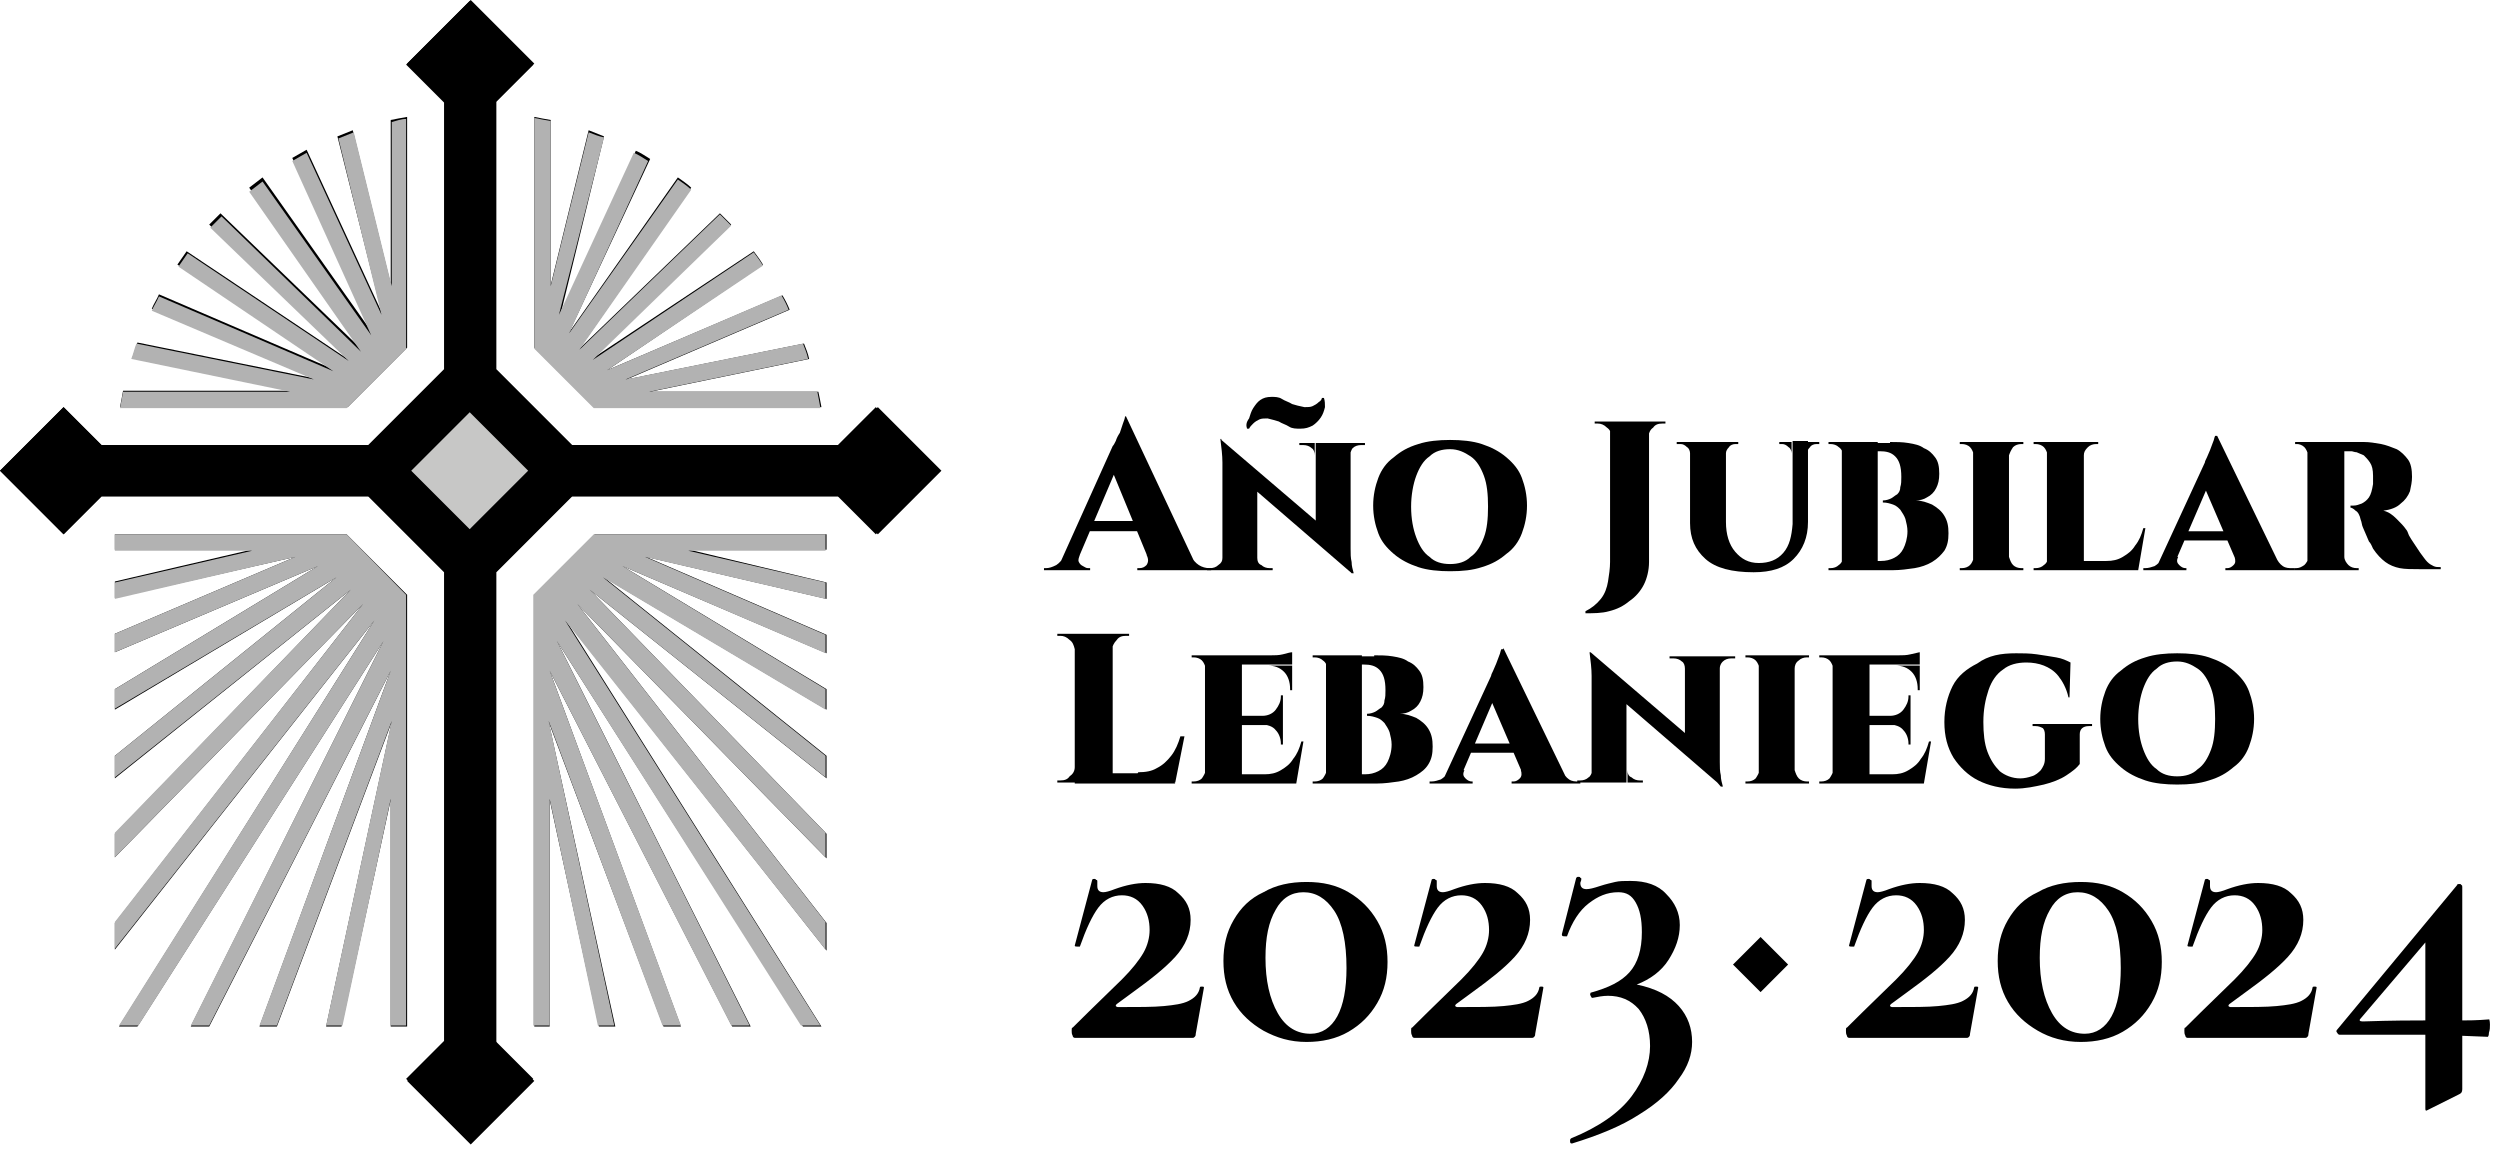 <?xml version="1.0" encoding="UTF-8"?>
<svg xmlns="http://www.w3.org/2000/svg" width="160" height="74" viewBox="0 0 160 74" fill="none">
  <path d="M71.803 62.681C72.459 62.025 72.918 61.434 73.181 60.975C73.444 60.515 73.575 59.99 73.575 59.531C73.575 58.94 73.444 58.415 73.115 57.956C72.787 57.496 72.328 57.299 71.803 57.299C71.212 57.299 70.687 57.562 70.293 58.087C69.899 58.612 69.505 59.465 69.112 60.581C69.112 60.581 69.046 60.581 68.981 60.581C68.849 60.581 68.784 60.581 68.784 60.515L69.899 56.315C69.899 56.315 69.899 56.249 70.031 56.249C70.096 56.249 70.096 56.249 70.162 56.315C70.228 56.315 70.228 56.38 70.228 56.38C70.228 56.446 70.228 56.577 70.228 56.709C70.228 56.971 70.359 57.102 70.621 57.102C70.753 57.102 71.015 57.037 71.343 56.905C72.065 56.643 72.722 56.512 73.312 56.512C74.231 56.512 74.953 56.709 75.412 57.168C75.938 57.627 76.2 58.152 76.2 58.874C76.2 59.728 75.872 60.515 75.216 61.237C74.559 61.959 73.64 62.681 72.459 63.535L71.475 64.257C71.409 64.322 71.409 64.322 71.409 64.388C71.409 64.388 71.475 64.453 71.54 64.453C72.853 64.453 73.837 64.453 74.494 64.388C75.15 64.322 75.675 64.257 76.069 64.06C76.463 63.863 76.725 63.6 76.791 63.206C76.791 63.141 76.856 63.141 76.922 63.141C76.988 63.141 77.053 63.141 77.053 63.206L76.528 66.16C76.528 66.225 76.528 66.291 76.463 66.357C76.397 66.422 76.397 66.422 76.331 66.422H68.784C68.718 66.422 68.652 66.357 68.652 66.291C68.587 66.16 68.587 66.094 68.587 65.963C68.587 65.832 68.587 65.766 68.652 65.766C70.096 64.322 71.146 63.338 71.803 62.681Z" fill="black"></path>
  <path d="M85.586 65.044C85.98 64.323 86.176 63.272 86.176 61.96C86.176 60.319 85.914 59.072 85.389 58.284C84.864 57.496 84.207 57.103 83.42 57.103C82.632 57.103 82.041 57.496 81.648 58.218C81.188 59.006 80.991 59.991 80.991 61.303C80.991 62.747 81.254 63.929 81.779 64.847C82.304 65.766 83.026 66.16 83.879 66.16C84.601 66.16 85.192 65.766 85.586 65.044ZM80.86 65.963C80.073 65.504 79.416 64.913 78.957 64.126C78.497 63.338 78.3 62.485 78.3 61.5C78.3 60.516 78.497 59.662 78.957 58.875C79.416 58.087 80.007 57.496 80.86 57.103C81.648 56.643 82.567 56.446 83.617 56.446C84.667 56.446 85.52 56.643 86.308 57.103C87.095 57.562 87.686 58.153 88.145 58.94C88.605 59.728 88.802 60.581 88.802 61.566C88.802 62.55 88.605 63.404 88.145 64.191C87.686 64.979 87.095 65.57 86.308 66.029C85.52 66.488 84.601 66.685 83.617 66.685C82.567 66.685 81.713 66.423 80.86 65.963Z" fill="black"></path>
  <path d="M93.527 62.681C94.184 62.025 94.643 61.434 94.906 60.975C95.168 60.515 95.299 59.99 95.299 59.531C95.299 58.94 95.168 58.415 94.84 57.956C94.512 57.496 94.052 57.299 93.527 57.299C92.937 57.299 92.412 57.562 92.018 58.087C91.624 58.612 91.23 59.465 90.836 60.581C90.836 60.581 90.771 60.581 90.705 60.581C90.574 60.581 90.508 60.581 90.508 60.515L91.624 56.315C91.624 56.315 91.624 56.249 91.755 56.249C91.821 56.249 91.821 56.249 91.886 56.315C91.952 56.315 91.952 56.38 91.952 56.38C91.952 56.446 91.952 56.577 91.952 56.709C91.952 56.971 92.083 57.102 92.346 57.102C92.477 57.102 92.74 57.037 93.068 56.905C93.79 56.643 94.446 56.512 95.037 56.512C95.956 56.512 96.678 56.709 97.137 57.168C97.662 57.627 97.925 58.152 97.925 58.874C97.925 59.728 97.597 60.515 96.94 61.237C96.284 61.959 95.365 62.681 94.184 63.535L93.199 64.257C93.133 64.322 93.133 64.322 93.133 64.388C93.133 64.388 93.199 64.453 93.265 64.453C94.577 64.453 95.562 64.453 96.218 64.388C96.875 64.322 97.4 64.257 97.793 64.06C98.187 63.863 98.45 63.6 98.515 63.206C98.515 63.141 98.581 63.141 98.647 63.141C98.712 63.141 98.778 63.141 98.778 63.206L98.253 66.16C98.253 66.225 98.253 66.291 98.187 66.357C98.122 66.422 98.122 66.422 98.056 66.422H90.508C90.442 66.422 90.377 66.357 90.377 66.291C90.311 66.16 90.311 66.094 90.311 65.963C90.311 65.832 90.311 65.766 90.377 65.766C91.821 64.322 92.871 63.338 93.527 62.681Z" fill="black"></path>
  <path d="M107.442 64.387C108.032 65.043 108.295 65.831 108.295 66.684C108.295 67.472 108.032 68.26 107.442 69.047C106.916 69.835 106.063 70.623 104.882 71.344C103.766 72.066 102.322 72.657 100.616 73.182C100.55 73.182 100.484 73.182 100.484 73.051C100.484 72.92 100.484 72.92 100.55 72.854C102.322 72.132 103.635 71.213 104.422 70.163C105.21 69.113 105.604 67.997 105.604 66.947C105.604 65.962 105.341 65.175 104.882 64.584C104.357 63.993 103.7 63.731 102.913 63.731C102.585 63.731 102.256 63.796 101.928 63.862C101.863 63.862 101.863 63.862 101.797 63.731C101.731 63.599 101.797 63.599 101.797 63.534C102.978 63.206 103.766 62.812 104.291 62.221C104.816 61.63 105.079 60.777 105.079 59.661C105.079 58.808 104.947 58.218 104.685 57.758C104.422 57.299 104.094 57.102 103.569 57.102C102.847 57.102 102.257 57.364 101.666 57.824C101.075 58.283 100.616 59.005 100.287 59.924C100.287 59.924 100.222 59.924 100.156 59.924C100.025 59.924 99.959 59.924 99.959 59.793L100.878 56.183C100.944 56.117 100.944 56.117 101.009 56.117C101.075 56.117 101.141 56.117 101.141 56.183C101.206 56.183 101.206 56.248 101.206 56.248C101.206 56.38 101.141 56.445 101.141 56.511C101.141 56.773 101.272 56.905 101.535 56.905C101.731 56.905 101.994 56.839 102.388 56.708C102.782 56.577 103.11 56.511 103.372 56.445C103.635 56.38 103.963 56.38 104.357 56.38C105.341 56.38 106.129 56.642 106.654 57.233C107.179 57.758 107.507 58.414 107.507 59.202C107.507 59.99 107.245 60.712 106.785 61.434C106.326 62.156 105.604 62.681 104.751 63.009C105.998 63.271 106.851 63.731 107.442 64.387Z" fill="black"></path>
  <path d="M121.356 62.681C122.012 62.025 122.472 61.434 122.734 60.975C122.997 60.515 123.128 59.99 123.128 59.531C123.128 58.94 122.997 58.415 122.668 57.956C122.34 57.496 121.881 57.299 121.356 57.299C120.765 57.299 120.24 57.562 119.846 58.087C119.452 58.612 119.059 59.465 118.665 60.581C118.665 60.581 118.599 60.581 118.534 60.581C118.402 60.581 118.337 60.581 118.337 60.515L119.452 56.315C119.452 56.315 119.452 56.249 119.584 56.249C119.649 56.249 119.649 56.249 119.715 56.315C119.781 56.315 119.781 56.38 119.781 56.38C119.781 56.446 119.781 56.577 119.781 56.709C119.781 56.971 119.912 57.102 120.174 57.102C120.306 57.102 120.568 57.037 120.896 56.905C121.618 56.643 122.275 56.512 122.865 56.512C123.784 56.512 124.506 56.709 124.966 57.168C125.491 57.627 125.753 58.152 125.753 58.874C125.753 59.728 125.425 60.515 124.769 61.237C124.112 61.959 123.193 62.681 122.012 63.535L121.028 64.257C120.962 64.322 120.962 64.322 120.962 64.388C120.962 64.388 121.028 64.453 121.093 64.453C122.406 64.453 123.39 64.453 124.047 64.388C124.703 64.322 125.228 64.257 125.622 64.06C126.016 63.863 126.278 63.6 126.344 63.206C126.344 63.141 126.41 63.141 126.475 63.141C126.541 63.141 126.606 63.141 126.606 63.206L126.081 66.16C126.081 66.225 126.081 66.291 126.016 66.357C125.95 66.422 125.95 66.422 125.884 66.422H118.337C118.271 66.422 118.205 66.357 118.205 66.291C118.14 66.16 118.14 66.094 118.14 65.963C118.14 65.832 118.14 65.766 118.205 65.766C119.649 64.322 120.699 63.338 121.356 62.681Z" fill="black"></path>
  <path d="M135.139 65.044C135.533 64.323 135.729 63.272 135.729 61.96C135.729 60.319 135.467 59.072 134.942 58.284C134.417 57.496 133.76 57.103 132.973 57.103C132.185 57.103 131.595 57.496 131.201 58.218C130.741 59.006 130.544 59.991 130.544 61.303C130.544 62.747 130.807 63.929 131.332 64.847C131.857 65.766 132.579 66.16 133.432 66.16C134.154 66.16 134.745 65.766 135.139 65.044ZM130.413 65.963C129.626 65.504 128.969 64.913 128.51 64.126C128.05 63.338 127.853 62.485 127.853 61.5C127.853 60.516 128.05 59.662 128.51 58.875C128.969 58.087 129.56 57.496 130.413 57.103C131.201 56.643 132.12 56.446 133.17 56.446C134.22 56.446 135.073 56.643 135.861 57.103C136.648 57.562 137.239 58.153 137.698 58.94C138.158 59.728 138.355 60.581 138.355 61.566C138.355 62.55 138.158 63.404 137.698 64.191C137.239 64.979 136.648 65.57 135.861 66.029C135.073 66.488 134.154 66.685 133.17 66.685C132.12 66.685 131.201 66.423 130.413 65.963Z" fill="black"></path>
  <path d="M143.015 62.681C143.671 62.025 144.13 61.434 144.393 60.975C144.656 60.515 144.787 59.99 144.787 59.531C144.787 58.94 144.656 58.415 144.327 57.956C143.999 57.496 143.54 57.299 143.015 57.299C142.424 57.299 141.899 57.562 141.505 58.087C141.111 58.612 140.718 59.465 140.324 60.581C140.324 60.581 140.258 60.581 140.192 60.581C140.061 60.581 139.996 60.581 139.996 60.515L141.111 56.315C141.111 56.315 141.111 56.249 141.243 56.249C141.308 56.249 141.308 56.249 141.374 56.315C141.44 56.315 141.44 56.38 141.44 56.38C141.44 56.446 141.44 56.577 141.44 56.709C141.44 56.971 141.571 57.102 141.833 57.102C141.965 57.102 142.227 57.037 142.555 56.905C143.277 56.643 143.934 56.512 144.524 56.512C145.443 56.512 146.165 56.709 146.625 57.168C147.15 57.627 147.412 58.152 147.412 58.874C147.412 59.728 147.084 60.515 146.428 61.237C145.771 61.959 144.852 62.681 143.671 63.535L142.687 64.257C142.621 64.322 142.621 64.322 142.621 64.388C142.621 64.388 142.687 64.453 142.752 64.453C144.065 64.453 145.049 64.453 145.706 64.388C146.362 64.322 146.887 64.257 147.281 64.06C147.675 63.863 147.937 63.6 148.003 63.206C148.003 63.141 148.068 63.141 148.134 63.141C148.2 63.141 148.265 63.141 148.265 63.206L147.74 66.16C147.74 66.225 147.74 66.291 147.675 66.357C147.609 66.422 147.609 66.422 147.543 66.422H139.996C139.93 66.422 139.864 66.357 139.864 66.291C139.799 66.16 139.799 66.094 139.799 65.963C139.799 65.832 139.799 65.766 139.864 65.766C141.308 64.322 142.358 63.338 143.015 62.681Z" fill="black"></path>
  <path d="M155.222 65.307V60.318L151.088 65.175C150.956 65.307 151.022 65.372 151.219 65.372C153.122 65.307 154.501 65.307 155.222 65.307ZM159.357 65.569C159.357 65.766 159.357 65.897 159.292 66.094C159.292 66.291 159.226 66.357 159.226 66.357L157.585 66.291V69.704C157.585 69.901 157.52 69.967 157.388 70.032L155.419 71.017L155.288 71.082C155.222 71.082 155.222 71.017 155.222 70.885V66.225C154.238 66.225 152.4 66.225 149.775 66.225C149.709 66.225 149.644 66.225 149.578 66.094C149.512 66.028 149.512 65.963 149.578 65.897L157.257 56.643C157.257 56.577 157.323 56.577 157.388 56.577C157.454 56.577 157.52 56.577 157.52 56.643C157.585 56.643 157.585 56.708 157.585 56.774V65.307C157.913 65.307 158.504 65.307 159.292 65.241C159.292 65.175 159.357 65.307 159.357 65.569Z" fill="black"></path>
  <path d="M112.676 59.968L110.912 61.731L112.676 63.495L114.439 61.731L112.676 59.968Z" fill="black"></path>
  <path d="M73.378 35.508H76.2C76.331 35.836 76.528 36.033 76.725 36.164C76.922 36.296 77.185 36.361 77.382 36.361H77.513V36.493H72.787V36.361H72.918C73.115 36.361 73.247 36.296 73.378 36.164C73.509 35.968 73.509 35.771 73.378 35.508ZM72.065 26.648L76.66 36.427H73.772L71.015 29.732L72.065 26.648ZM73.312 33.998H69.374V33.342H73.312V33.998ZM72.065 26.648V28.551L68.718 36.427H67.668L71.212 28.551C71.278 28.485 71.343 28.354 71.409 28.223C71.475 28.026 71.54 27.895 71.671 27.698C71.737 27.501 71.803 27.304 71.868 27.107C71.934 26.91 72 26.779 72 26.648H72.065ZM69.112 35.508C69.046 35.705 68.981 35.836 69.046 35.968C69.112 36.099 69.177 36.164 69.309 36.23C69.44 36.296 69.505 36.361 69.637 36.361H69.768V36.493H66.815V36.361H66.946C67.143 36.361 67.34 36.296 67.602 36.164C67.799 36.033 67.996 35.836 68.127 35.508H69.112Z" fill="black"></path>
  <path d="M86.373 29.142V28.354H87.358V28.485H87.095C86.898 28.485 86.701 28.551 86.57 28.682C86.504 28.748 86.439 28.945 86.373 29.142ZM86.439 28.288V35.114C86.439 35.443 86.439 35.705 86.504 35.968C86.504 36.23 86.57 36.427 86.636 36.69H86.504L84.207 34.064V28.354H86.439V28.288ZM84.142 29.142C84.142 28.945 84.076 28.748 83.945 28.682C83.814 28.551 83.617 28.485 83.42 28.485H83.157V28.354H84.142V29.142ZM80.466 35.705C80.466 35.902 80.532 36.099 80.729 36.164C80.86 36.296 81.057 36.361 81.254 36.361H81.451V36.493H80.466V35.705ZM79.81 27.435H79.941C80.007 27.304 80.073 27.238 80.204 27.107C80.335 26.976 80.466 26.91 80.597 26.844C80.729 26.779 80.926 26.779 81.123 26.779C81.385 26.844 81.648 26.91 81.845 26.976C82.041 27.107 82.304 27.172 82.501 27.304C82.698 27.435 82.96 27.435 83.223 27.435C83.551 27.435 83.748 27.369 84.01 27.238C84.207 27.107 84.404 26.91 84.535 26.713C84.667 26.516 84.732 26.319 84.798 26.057C84.798 25.86 84.798 25.663 84.732 25.466H84.601C84.601 25.532 84.535 25.663 84.404 25.729C84.273 25.86 84.142 25.925 84.01 25.991C83.879 26.057 83.682 26.057 83.485 26.057C83.157 25.991 82.895 25.925 82.698 25.86C82.501 25.729 82.238 25.663 82.041 25.532C81.845 25.4 81.582 25.4 81.385 25.4C81.057 25.4 80.86 25.466 80.663 25.597C80.466 25.729 80.335 25.925 80.204 26.122C80.073 26.319 80.007 26.582 79.941 26.779C79.744 27.041 79.744 27.238 79.81 27.435ZM78.169 28.157L86.308 35.114L86.439 36.624L78.3 29.601L78.169 28.157ZM78.169 28.157L80.466 30.585V36.493H78.235V29.601C78.235 29.142 78.169 28.616 78.103 28.091H78.169V28.157ZM78.235 35.705V36.493H77.25V36.361H77.447C77.644 36.361 77.841 36.296 77.972 36.164C78.169 36.033 78.235 35.902 78.235 35.705Z" fill="black"></path>
  <path d="M92.805 36.099C93.33 36.099 93.79 35.968 94.118 35.64C94.512 35.377 94.774 34.918 94.971 34.392C95.168 33.867 95.234 33.211 95.234 32.423C95.234 31.636 95.168 30.98 94.971 30.454C94.774 29.929 94.512 29.47 94.118 29.207C93.724 28.945 93.33 28.748 92.805 28.748C92.28 28.748 91.821 28.879 91.493 29.207C91.099 29.47 90.836 29.929 90.639 30.454C90.442 30.98 90.311 31.701 90.311 32.423C90.311 33.211 90.442 33.867 90.639 34.392C90.836 34.918 91.099 35.377 91.493 35.64C91.821 35.968 92.28 36.099 92.805 36.099ZM92.805 28.157C93.527 28.157 94.249 28.223 94.84 28.42C95.431 28.617 95.956 28.879 96.415 29.273C96.875 29.667 97.203 30.061 97.4 30.586C97.597 31.111 97.728 31.701 97.728 32.358C97.728 33.014 97.597 33.605 97.4 34.13C97.203 34.655 96.875 35.114 96.415 35.443C95.956 35.837 95.496 36.099 94.84 36.296C94.249 36.493 93.593 36.559 92.805 36.559C92.083 36.559 91.361 36.493 90.771 36.296C90.18 36.099 89.655 35.837 89.195 35.443C88.736 35.049 88.408 34.655 88.211 34.13C88.014 33.605 87.883 33.014 87.883 32.358C87.883 31.701 88.014 31.111 88.211 30.586C88.408 30.061 88.736 29.601 89.195 29.273C89.655 28.879 90.114 28.617 90.771 28.42C91.361 28.223 92.083 28.157 92.805 28.157Z" fill="black"></path>
  <path d="M105.473 27.96V26.976H106.588V27.107H106.391C106.129 27.107 105.932 27.172 105.801 27.369C105.604 27.501 105.538 27.698 105.473 27.96ZM103.175 27.96C103.11 27.698 103.044 27.501 102.847 27.369C102.65 27.172 102.453 27.107 102.256 27.107H102.06V26.976H103.175V27.96ZM105.538 26.976V35.968C105.538 36.493 105.407 37.018 105.21 37.411C105.013 37.805 104.685 38.199 104.291 38.462C103.897 38.79 103.504 38.987 102.978 39.118C102.519 39.249 101.994 39.249 101.469 39.249V39.118C101.863 38.921 102.191 38.659 102.453 38.33C102.716 38.002 102.847 37.608 102.913 37.215C102.978 36.821 103.044 36.361 103.044 35.968V26.976H105.538Z" fill="black"></path>
  <path d="M116.433 28.288V28.42H116.236C116.105 28.42 115.908 28.485 115.843 28.616C115.711 28.748 115.646 28.879 115.646 29.01V28.288H116.433ZM114.661 28.288V29.01C114.661 28.879 114.596 28.682 114.464 28.616C114.333 28.485 114.202 28.42 114.07 28.42H113.874V28.288H114.661ZM111.248 28.288V28.42H111.051C110.92 28.42 110.723 28.485 110.658 28.616C110.526 28.748 110.461 28.879 110.461 29.01V28.288H111.248ZM110.461 28.288V33.408C110.461 34.195 110.658 34.852 111.051 35.311C111.445 35.771 111.905 36.033 112.561 36.033C113.217 36.033 113.742 35.836 114.136 35.377C114.53 34.917 114.661 34.327 114.727 33.539V28.223H115.711V33.408C115.711 34.392 115.383 35.18 114.792 35.771C114.202 36.361 113.349 36.624 112.233 36.624C110.854 36.624 109.804 36.361 109.148 35.771C108.492 35.18 108.163 34.458 108.163 33.473V28.288H110.461ZM108.163 28.288V29.01C108.163 28.879 108.098 28.682 107.967 28.616C107.835 28.485 107.704 28.42 107.573 28.42H107.31V28.288H108.163Z" fill="black"></path>
  <path d="M120.962 28.288C121.356 28.288 121.75 28.288 122.143 28.354C122.537 28.419 122.865 28.485 123.128 28.682C123.456 28.813 123.653 29.01 123.85 29.273C124.047 29.535 124.112 29.863 124.112 30.323C124.112 30.717 124.047 30.979 123.915 31.242C123.784 31.504 123.587 31.701 123.325 31.832C123.128 31.964 122.865 32.029 122.603 32.029C122.997 32.029 123.325 32.16 123.653 32.292C123.981 32.489 124.244 32.686 124.44 33.014C124.637 33.342 124.703 33.67 124.703 34.13C124.703 34.589 124.637 34.917 124.44 35.245C124.244 35.508 123.981 35.77 123.653 35.967C123.325 36.164 122.931 36.295 122.537 36.361C122.078 36.427 121.618 36.492 121.159 36.492H120.043C120.043 36.295 120.043 36.099 120.043 35.902H120.371C120.699 35.902 120.962 35.836 121.224 35.705C121.487 35.574 121.684 35.377 121.815 35.114C121.946 34.852 122.078 34.458 122.078 33.998C122.078 33.736 122.012 33.473 121.946 33.211C121.881 33.014 121.75 32.817 121.618 32.62C121.487 32.489 121.356 32.357 121.159 32.292C120.962 32.226 120.765 32.16 120.502 32.16V32.029C120.699 32.029 120.896 31.964 121.028 31.898C121.159 31.832 121.29 31.701 121.421 31.636C121.553 31.504 121.618 31.373 121.618 31.176C121.684 30.979 121.684 30.782 121.684 30.52C121.684 29.863 121.553 29.47 121.29 29.207C121.028 28.944 120.699 28.879 120.306 28.879H118.534C118.534 28.879 118.534 28.813 118.534 28.747C118.534 28.682 118.468 28.485 118.468 28.354H120.962V28.288ZM120.174 36.492H117.877V28.288H120.174V36.492ZM117.943 35.639V36.492H117.024V36.361H117.155C117.352 36.361 117.549 36.295 117.68 36.164C117.877 36.033 117.943 35.836 117.943 35.639ZM117.943 29.141C117.943 28.944 117.877 28.747 117.68 28.616C117.549 28.485 117.352 28.419 117.155 28.419H117.024V28.288H117.943V29.141Z" fill="black"></path>
  <path d="M128.575 35.639C128.641 35.836 128.707 36.033 128.838 36.164C128.969 36.295 129.166 36.361 129.363 36.361H129.494V36.492H128.575V35.639ZM128.575 29.141V28.288H129.494V28.419H129.363C129.166 28.419 128.969 28.485 128.838 28.616C128.707 28.813 128.641 28.944 128.575 29.141ZM128.575 36.492H126.278V28.288H128.575V36.492ZM126.344 35.639V36.492H125.425V36.361H125.556C125.753 36.361 125.95 36.295 126.081 36.164C126.213 36.033 126.278 35.836 126.344 35.639ZM126.344 29.141C126.278 28.944 126.213 28.747 126.081 28.616C125.95 28.485 125.753 28.419 125.556 28.419H125.425V28.288H126.344V29.141Z" fill="black"></path>
  <path d="M137.305 33.801L136.845 36.492H134.417L134.811 35.902C135.204 35.902 135.533 35.836 135.861 35.639C136.189 35.442 136.451 35.245 136.648 34.917C136.911 34.589 137.042 34.261 137.173 33.801H137.305ZM136.386 35.902L136.845 36.492H133.367V35.902H136.386ZM133.367 29.141V28.288H134.285V28.419H134.154C133.957 28.419 133.76 28.485 133.629 28.616C133.432 28.813 133.367 28.944 133.367 29.141ZM133.367 36.492H131.004V28.288H133.367V36.492ZM131.069 35.639V36.492H130.151V36.361H130.282C130.479 36.361 130.676 36.295 130.807 36.164C131.004 36.033 131.069 35.836 131.069 35.639ZM131.069 29.141C131.004 28.944 130.938 28.747 130.807 28.616C130.676 28.485 130.479 28.419 130.282 28.419H130.151V28.288H131.069V29.141Z" fill="black"></path>
  <path d="M143.015 35.639H145.64C145.771 35.902 145.903 36.099 146.099 36.23C146.296 36.361 146.493 36.361 146.69 36.361H146.821V36.493H142.424V36.361H142.555C142.687 36.361 142.818 36.296 142.949 36.164C143.08 36.033 143.08 35.902 143.015 35.639ZM141.899 27.895L146.034 36.427H143.343L140.914 30.782L141.899 27.895ZM143.015 34.589H139.536V33.999H143.015V34.589ZM141.899 27.895V29.732L139.011 36.427H137.961L141.111 29.601C141.111 29.535 141.177 29.404 141.243 29.273C141.308 29.142 141.374 28.945 141.44 28.813C141.505 28.616 141.571 28.485 141.636 28.288C141.702 28.157 141.702 28.026 141.768 27.895H141.899ZM139.405 35.639C139.274 35.902 139.339 36.033 139.471 36.164C139.602 36.296 139.733 36.361 139.864 36.361H139.93V36.493H137.173V36.361H137.305C137.502 36.361 137.698 36.296 137.895 36.23C138.092 36.099 138.289 35.968 138.355 35.639H139.405Z" fill="black"></path>
  <path d="M150.037 35.639C150.037 35.836 150.169 36.033 150.3 36.164C150.431 36.295 150.628 36.361 150.825 36.361H150.956V36.492H149.972L150.037 35.639ZM151.284 28.288C151.678 28.288 152.006 28.354 152.4 28.419C152.728 28.485 153.057 28.616 153.385 28.747C153.647 28.879 153.91 29.141 154.107 29.404C154.304 29.666 154.369 30.06 154.369 30.52C154.369 30.848 154.304 31.11 154.238 31.439C154.107 31.767 153.91 32.029 153.647 32.226C153.385 32.489 152.991 32.62 152.532 32.686C152.86 32.751 153.122 32.948 153.385 33.211C153.647 33.473 153.844 33.67 153.975 33.867C154.041 33.933 154.107 34.064 154.172 34.261C154.238 34.392 154.369 34.589 154.501 34.786C154.632 34.983 154.763 35.18 154.894 35.377C155.091 35.639 155.222 35.836 155.354 35.967C155.485 36.099 155.616 36.164 155.748 36.23C155.879 36.295 156.01 36.295 156.207 36.295V36.427H154.829C154.369 36.427 153.91 36.427 153.582 36.361C153.253 36.295 152.925 36.164 152.663 35.967C152.4 35.77 152.138 35.508 151.875 35.114C151.81 34.983 151.744 34.786 151.613 34.655C151.547 34.523 151.481 34.327 151.416 34.195C151.35 34.064 151.284 33.867 151.219 33.736C151.153 33.605 151.153 33.408 151.088 33.276C151.022 32.948 150.891 32.751 150.759 32.686C150.628 32.554 150.497 32.489 150.431 32.489V32.357H150.497H150.628C150.825 32.357 150.956 32.292 151.153 32.226C151.284 32.16 151.481 32.029 151.613 31.832C151.744 31.636 151.81 31.373 151.875 30.979C151.875 30.913 151.875 30.848 151.875 30.782C151.875 30.717 151.875 30.585 151.875 30.454C151.875 30.06 151.81 29.798 151.678 29.601C151.547 29.404 151.416 29.273 151.284 29.141C151.153 29.076 150.956 29.01 150.825 28.944C150.694 28.944 150.563 28.879 150.497 28.879C150.366 28.879 150.3 28.879 150.234 28.879C150.169 28.879 150.037 28.879 149.972 28.879C149.972 28.879 149.972 28.813 149.906 28.747C149.906 28.616 149.841 28.485 149.841 28.288H151.284ZM150.037 36.492H147.675V28.288H150.037V36.492ZM147.74 35.639V36.492H146.821V36.361H146.887H146.953C147.15 36.361 147.281 36.295 147.478 36.164C147.609 36.033 147.74 35.836 147.74 35.639ZM147.74 29.141C147.675 28.944 147.609 28.747 147.478 28.616C147.346 28.485 147.15 28.419 147.018 28.419H146.953H146.887V28.288H147.806L147.74 29.141Z" fill="black"></path>
  <path d="M75.806 47.126L75.216 50.08H72.393L72.853 49.423C73.312 49.423 73.706 49.358 74.034 49.161C74.428 48.964 74.691 48.701 74.953 48.373C75.216 48.045 75.412 47.585 75.544 47.126H75.806ZM74.756 49.489L75.216 50.145H71.146V49.489H74.756ZM71.146 41.547V40.562H72.262V40.694H72.065C71.803 40.694 71.606 40.759 71.475 40.956C71.278 41.153 71.212 41.35 71.146 41.547ZM71.212 50.145H68.784V40.562H71.212V50.145ZM68.784 49.095V50.08H67.668V49.948H67.865C68.127 49.948 68.324 49.883 68.455 49.686C68.652 49.554 68.784 49.358 68.784 49.095ZM68.784 41.547C68.718 41.285 68.652 41.088 68.455 40.956C68.258 40.759 68.062 40.694 67.865 40.694H67.668V40.562H68.784V41.547Z" fill="black"></path>
  <path d="M82.698 41.744V42.072L81.32 41.941C81.582 41.941 81.845 41.941 82.107 41.875C82.37 41.81 82.567 41.744 82.698 41.744ZM82.698 42.532V44.173H82.567V44.107C82.567 43.648 82.435 43.254 82.173 42.991C81.91 42.729 81.582 42.597 81.123 42.597H82.698V42.532ZM82.107 46.339V47.651H81.976V47.586C81.976 47.257 81.845 46.929 81.648 46.732C81.451 46.47 81.123 46.404 80.794 46.339H82.107ZM82.107 44.501V45.813H80.794C81.123 45.813 81.451 45.682 81.648 45.42C81.845 45.157 81.976 44.895 81.976 44.566V44.501H82.107ZM83.42 47.454L82.96 50.145H80.532L80.926 49.555C81.32 49.555 81.648 49.489 81.976 49.292C82.304 49.095 82.567 48.898 82.763 48.57C83.026 48.242 83.157 47.914 83.288 47.454H83.42ZM82.501 49.555L82.96 50.145H79.482V49.555H82.501ZM82.107 46.404H79.482V45.813H82.107V46.404ZM82.698 42.532H79.416V41.941H82.698V42.532ZM79.482 50.145H77.119V41.941H79.482V50.145ZM77.185 49.292V50.145H76.266V50.014H76.397C76.594 50.014 76.791 49.949 76.922 49.817C77.053 49.62 77.119 49.489 77.185 49.292ZM77.185 42.794C77.119 42.597 77.053 42.401 76.922 42.269C76.791 42.138 76.594 42.072 76.397 42.072H76.266V41.941H77.185V42.794Z" fill="black"></path>
  <path d="M87.948 41.94C88.342 41.94 88.736 41.94 89.13 42.006C89.524 42.072 89.852 42.137 90.114 42.334C90.442 42.465 90.639 42.662 90.836 42.925C91.033 43.188 91.099 43.516 91.099 43.975C91.099 44.369 91.033 44.632 90.902 44.894C90.771 45.157 90.574 45.353 90.311 45.485C90.114 45.616 89.852 45.682 89.589 45.682C89.983 45.682 90.311 45.813 90.639 45.944C90.968 46.141 91.23 46.338 91.427 46.666C91.624 46.994 91.69 47.322 91.69 47.782C91.69 48.241 91.624 48.569 91.427 48.898C91.23 49.226 90.968 49.423 90.639 49.62C90.311 49.817 89.917 49.948 89.524 50.014C89.064 50.079 88.605 50.145 88.145 50.145H87.03C87.03 49.948 87.03 49.751 87.03 49.554H87.358C87.686 49.554 87.948 49.488 88.211 49.357C88.474 49.226 88.67 49.029 88.802 48.766C88.933 48.504 89.064 48.11 89.064 47.651C89.064 47.388 88.999 47.126 88.933 46.863C88.867 46.666 88.736 46.469 88.605 46.272C88.474 46.141 88.342 46.01 88.145 45.944C87.948 45.879 87.752 45.813 87.489 45.813V45.682C87.686 45.682 87.883 45.616 88.014 45.55C88.145 45.485 88.277 45.353 88.408 45.288C88.539 45.157 88.605 45.025 88.605 44.828C88.67 44.632 88.67 44.434 88.67 44.172C88.67 43.516 88.539 43.122 88.277 42.859C88.014 42.597 87.686 42.531 87.292 42.531H85.52C85.52 42.531 85.52 42.465 85.52 42.4C85.52 42.334 85.454 42.137 85.454 42.006H87.948V41.94ZM87.161 50.145H84.864V41.94H87.161V50.145ZM84.929 49.291V50.145H84.01V50.014H84.142C84.339 50.014 84.535 49.948 84.667 49.817C84.798 49.62 84.864 49.488 84.929 49.291ZM84.929 42.794C84.929 42.597 84.864 42.4 84.667 42.269C84.535 42.137 84.339 42.072 84.142 42.072H84.01V41.94H84.929V42.794Z" fill="black"></path>
  <path d="M97.334 49.292H99.959C100.091 49.554 100.222 49.751 100.419 49.883C100.616 50.014 100.813 50.014 101.009 50.014H101.141V50.145H96.743V50.014H96.875C97.006 50.014 97.137 49.948 97.268 49.817C97.4 49.686 97.4 49.489 97.334 49.292ZM96.218 41.481L100.353 50.014H97.662L95.234 44.369L96.218 41.481ZM97.334 48.176H93.856V47.586H97.334V48.176ZM96.218 41.481V43.319L93.33 50.08H92.28L95.431 43.254C95.431 43.188 95.496 43.057 95.562 42.925C95.627 42.794 95.693 42.597 95.759 42.466C95.825 42.269 95.89 42.138 95.956 41.941C96.021 41.81 96.021 41.678 96.087 41.547H96.218V41.481ZM93.724 49.292C93.593 49.554 93.659 49.686 93.79 49.817C93.921 49.948 94.052 50.014 94.184 50.014H94.249V50.145H91.493V50.014H91.624C91.821 50.014 92.018 49.948 92.215 49.883C92.412 49.751 92.608 49.62 92.674 49.292H93.724Z" fill="black"></path>
  <path d="M110.067 42.794V42.007H111.051V42.138H110.789C110.592 42.138 110.395 42.204 110.264 42.335C110.198 42.401 110.067 42.532 110.067 42.794ZM110.067 41.941V48.767C110.067 49.095 110.067 49.358 110.132 49.62C110.132 49.883 110.198 50.08 110.264 50.342H110.132L107.835 47.717V42.007H110.067V41.941ZM107.835 42.794C107.835 42.597 107.77 42.401 107.638 42.335C107.507 42.204 107.31 42.138 107.113 42.138H106.851V42.007H107.835V42.794ZM104.16 49.292C104.16 49.489 104.225 49.686 104.422 49.752C104.554 49.883 104.751 49.949 104.947 49.949H105.144V50.08H104.16V49.292ZM101.797 41.744L110.001 48.767L110.132 50.277L101.994 43.254L101.797 41.744ZM101.797 41.744L104.094 44.173V50.08H101.863V43.254C101.863 42.794 101.797 42.269 101.731 41.744H101.797ZM101.928 49.292V50.08H100.944V49.949H101.141C101.338 49.949 101.535 49.883 101.666 49.752C101.797 49.686 101.863 49.489 101.928 49.292Z" fill="black"></path>
  <path d="M114.858 49.291C114.924 49.488 114.989 49.685 115.121 49.817C115.252 49.948 115.449 50.014 115.646 50.014H115.777V50.145H114.858V49.291ZM114.858 42.794V41.94H115.777V42.072H115.646C115.449 42.072 115.252 42.137 115.121 42.269C114.924 42.4 114.858 42.597 114.858 42.794ZM114.858 50.145H112.561V41.94H114.858V50.145ZM112.627 49.291V50.145H111.708V50.014H111.839C112.036 50.014 112.233 49.948 112.364 49.817C112.495 49.62 112.561 49.488 112.627 49.291ZM112.627 42.794C112.561 42.597 112.495 42.4 112.364 42.269C112.233 42.137 112.036 42.072 111.839 42.072H111.708V41.94H112.627V42.794Z" fill="black"></path>
  <path d="M122.865 41.744V42.072L121.487 41.941C121.75 41.941 122.012 41.941 122.275 41.875C122.603 41.81 122.8 41.744 122.865 41.744ZM122.865 42.532V44.173H122.734V44.107C122.734 43.648 122.603 43.254 122.34 42.991C122.078 42.729 121.75 42.597 121.29 42.597H122.865V42.532ZM122.275 46.339V47.651H122.143V47.586C122.143 47.257 122.012 46.929 121.815 46.732C121.618 46.47 121.29 46.404 120.962 46.339H122.275ZM122.275 44.501V45.813H120.962C121.29 45.813 121.618 45.682 121.815 45.42C122.012 45.157 122.143 44.895 122.143 44.566V44.501H122.275ZM123.587 47.454L123.128 50.145H120.699L121.093 49.555C121.487 49.555 121.815 49.489 122.143 49.292C122.472 49.095 122.734 48.898 122.931 48.57C123.193 48.242 123.325 47.914 123.456 47.454H123.587ZM122.668 49.555L123.128 50.145H119.649V49.555H122.668ZM122.275 46.404H119.649V45.813H122.275V46.404ZM122.865 42.532H119.584V41.941H122.865V42.532ZM119.649 50.145H117.287V41.941H119.649V50.145ZM117.352 49.292V50.145H116.433V50.014H116.565C116.761 50.014 116.958 49.949 117.09 49.817C117.221 49.62 117.286 49.489 117.352 49.292ZM117.352 42.794C117.286 42.597 117.221 42.401 117.09 42.269C116.958 42.138 116.761 42.072 116.565 42.072H116.433V41.941H117.352V42.794Z" fill="black"></path>
  <path d="M129.035 41.81C129.429 41.81 129.888 41.81 130.347 41.875C130.807 41.941 131.201 42.007 131.595 42.072C131.988 42.138 132.251 42.269 132.513 42.4L132.448 44.632H132.382C132.251 44.041 131.988 43.582 131.726 43.254C131.463 42.925 131.135 42.728 130.807 42.597C130.479 42.466 130.085 42.4 129.691 42.4C129.1 42.4 128.575 42.532 128.182 42.86C127.788 43.122 127.46 43.582 127.263 44.172C127.066 44.763 126.935 45.419 126.935 46.207C126.935 46.929 127 47.585 127.197 48.111C127.394 48.636 127.657 49.029 127.985 49.358C128.313 49.62 128.772 49.817 129.297 49.817C129.56 49.817 129.822 49.751 130.019 49.686C130.282 49.62 130.479 49.423 130.61 49.292C130.741 49.095 130.873 48.898 130.873 48.57V46.995C130.873 46.798 130.807 46.666 130.741 46.601C130.61 46.535 130.479 46.47 130.282 46.47H130.085V46.338H133.892V46.47H133.695C133.301 46.47 133.104 46.666 133.104 46.995V48.898C132.907 49.161 132.645 49.358 132.251 49.62C131.857 49.883 131.332 50.08 130.807 50.211C130.216 50.342 129.626 50.473 128.969 50.473C128.05 50.473 127.263 50.276 126.606 49.948C125.95 49.62 125.425 49.095 125.031 48.504C124.637 47.848 124.44 47.126 124.44 46.207C124.44 45.354 124.637 44.566 124.966 43.91C125.294 43.254 125.884 42.794 126.541 42.466C127.263 41.941 128.05 41.81 129.035 41.81Z" fill="black"></path>
  <path d="M139.339 49.686C139.864 49.686 140.324 49.554 140.652 49.226C141.046 48.964 141.308 48.504 141.505 47.979C141.702 47.454 141.768 46.798 141.768 46.01C141.768 45.223 141.702 44.566 141.505 44.041C141.308 43.516 141.046 43.057 140.652 42.794C140.258 42.532 139.864 42.335 139.339 42.335C138.814 42.335 138.355 42.466 138.027 42.794C137.633 43.057 137.37 43.516 137.173 44.041C136.976 44.566 136.845 45.288 136.845 46.01C136.845 46.798 136.976 47.454 137.173 47.979C137.37 48.504 137.633 48.964 138.027 49.226C138.355 49.554 138.814 49.686 139.339 49.686ZM139.339 41.81C140.061 41.81 140.783 41.875 141.374 42.072C141.965 42.269 142.49 42.532 142.949 42.925C143.408 43.319 143.737 43.713 143.934 44.238C144.13 44.763 144.262 45.354 144.262 46.01C144.262 46.666 144.13 47.257 143.934 47.782C143.737 48.307 143.408 48.767 142.949 49.095C142.49 49.489 142.03 49.751 141.374 49.948C140.783 50.145 140.127 50.211 139.339 50.211C138.617 50.211 137.895 50.145 137.305 49.948C136.714 49.751 136.189 49.489 135.729 49.095C135.27 48.701 134.942 48.307 134.745 47.782C134.548 47.257 134.417 46.666 134.417 46.01C134.417 45.354 134.548 44.763 134.745 44.238C134.942 43.713 135.27 43.254 135.729 42.925C136.189 42.532 136.648 42.269 137.305 42.072C137.895 41.875 138.617 41.81 139.339 41.81Z" fill="black"></path>
  <path d="M52.9 35.18H44.105L52.9 37.28V38.33L41.349 35.639L52.9 40.627V41.809L39.839 36.23L52.9 44.106V45.419L38.658 36.952L52.9 48.372V49.816L37.739 37.74L52.9 53.361V54.936L36.952 38.658L52.9 59.071V60.843L36.23 39.709L52.572 65.7H51.391L35.639 41.021L48.044 65.7H46.862L35.179 42.925L43.58 65.7H42.465L35.114 46.206L39.38 65.7H38.33L35.179 51.195V65.7H34.195V38.068L38.067 34.195H52.9V35.18Z" fill="black"></path>
  <path d="M52.572 26.057H38.002L34.195 22.25V7.482C34.523 7.548 34.851 7.614 35.245 7.679V18.247L37.673 8.336C38.002 8.467 38.33 8.598 38.658 8.729L35.901 20.019L40.693 9.648C41.021 9.78 41.283 9.977 41.611 10.173L36.426 21.266L43.383 11.355C43.646 11.552 43.974 11.749 44.237 12.011L37.083 22.316L46.075 13.652C46.337 13.915 46.534 14.111 46.797 14.374L37.87 22.972L48.24 16.081C48.437 16.343 48.634 16.606 48.831 16.934L38.855 23.694L50.078 18.903C50.275 19.231 50.406 19.494 50.538 19.822L40.102 24.285L51.456 21.988C51.588 22.316 51.719 22.644 51.785 22.972L41.611 25.073H52.375C52.441 25.335 52.507 25.729 52.572 26.057Z" fill="black"></path>
  <path d="M26.056 38.068V65.7H25.006V51.195L21.856 65.7H20.871L25.072 46.206L17.721 65.7H16.605L25.006 42.925L13.389 65.7H12.208L24.547 41.021L8.795 65.7H7.613L23.956 39.709L7.351 60.777V59.071L23.234 38.658L7.351 54.87V53.361L22.447 37.74L7.351 49.816V48.372L21.528 36.952L7.351 45.419V44.106L20.346 36.23L7.351 41.743V40.562L18.902 35.639L7.351 38.265V37.215L16.08 35.18H7.351V34.195H22.184L26.056 38.068Z" fill="black"></path>
  <path d="M26.056 7.482V22.25L22.25 26.057H7.679C7.745 25.729 7.81 25.401 7.876 25.007H18.64L8.467 22.907C8.598 22.578 8.664 22.25 8.795 21.922L20.149 24.219L9.714 19.756C9.845 19.428 10.042 19.165 10.173 18.837L21.331 23.629L11.354 16.934C11.551 16.671 11.748 16.343 11.945 16.081L22.25 22.972L13.389 14.374C13.586 14.177 13.783 13.98 13.98 13.783C14.046 13.718 14.046 13.718 14.111 13.652L23.103 22.316L15.949 12.011C16.211 11.814 16.54 11.552 16.802 11.355L23.759 21.2L18.706 10.108C19.034 9.911 19.296 9.78 19.624 9.583L24.416 19.953L21.593 8.729C21.922 8.598 22.25 8.467 22.578 8.336L25.006 18.181V7.679C25.334 7.614 25.663 7.548 26.056 7.482Z" fill="black"></path>
  <path d="M30.126 33.867L26.384 30.126L30.126 26.385L33.867 30.126L30.126 33.867ZM56.182 26.057L53.754 28.485H36.623L31.767 23.628V6.498L34.195 4.069L30.126 0L26.056 4.069L28.485 6.498V23.628L23.628 28.485H6.498L4.069 26.057L0 30.126L4.069 34.196L6.498 31.767H23.628L28.485 36.624V66.751L26.056 69.179L30.126 73.248L34.195 69.179L31.767 66.751V36.624L36.623 31.767H53.754L56.182 34.196L60.251 30.126L56.182 26.057Z" fill="black"></path>
  <path d="M33.867 30.126L30.126 33.867L26.385 30.126C27.435 29.076 29.076 27.435 30.126 26.385C31.176 27.369 32.817 29.076 33.867 30.126Z" fill="black"></path>
  <path d="M52.835 35.245H44.04L52.835 37.28V38.33L41.283 35.639L52.835 40.627V41.809L39.839 36.23L52.835 44.106V45.419L38.592 36.952L52.835 48.372V49.751L37.739 37.74L52.835 53.295V54.87L36.952 38.658L52.835 59.005V60.777L36.164 39.709L52.507 65.634H51.26L35.639 41.021L47.978 65.634H46.797L35.179 42.925L43.58 65.634H42.399L35.114 46.141L39.314 65.634H38.264L35.179 51.129V65.634H34.129V38.068L38.002 34.195H52.835V35.245Z" fill="#B2B2B2"></path>
  <path d="M52.507 26.122H38.002L34.195 22.316V7.548C34.523 7.613 34.851 7.679 35.245 7.745V18.312L37.673 8.467C38.002 8.598 38.33 8.729 38.658 8.795L35.77 20.15L40.561 9.779C40.889 9.911 41.152 10.108 41.48 10.305L36.426 21.331L43.383 11.486C43.646 11.683 43.974 11.88 44.237 12.142L37.083 22.381L46.075 13.717C46.337 13.98 46.534 14.177 46.797 14.44L37.936 23.038L48.24 16.146C48.437 16.409 48.634 16.671 48.831 16.999L38.855 23.694L50.013 18.903C50.209 19.231 50.341 19.493 50.472 19.822L40.036 24.285L51.391 21.988C51.522 22.316 51.653 22.644 51.719 22.972L41.546 25.072H52.31C52.375 25.401 52.441 25.729 52.507 26.122Z" fill="#B2B2B2"></path>
  <path d="M25.991 38.068V65.634H25.006V51.129L21.922 65.634H20.871L25.072 46.141L17.721 65.634H16.605L25.006 42.925L13.389 65.634H12.208L24.547 41.021L8.86 65.634H7.613L23.956 39.709L7.351 60.712V59.005L23.234 38.658L7.351 54.87V53.295L22.447 37.74L7.351 49.751V48.372L21.528 36.952L7.351 45.353V44.106L20.346 36.23L7.351 41.743V40.562L18.902 35.639L7.351 38.33V37.28L16.146 35.245H7.351V34.195H22.184L25.991 38.068Z" fill="#B2B2B2"></path>
  <path d="M25.991 7.613V22.316L22.184 26.122H7.679C7.745 25.794 7.81 25.466 7.876 25.072H18.574L8.401 22.972C8.532 22.644 8.598 22.316 8.729 21.987L20.084 24.285L9.714 19.887C9.845 19.559 10.042 19.296 10.173 18.968L21.331 23.759L11.42 17.065C11.617 16.802 11.814 16.474 12.011 16.211L22.315 23.103L13.455 14.571C13.652 14.374 13.849 14.177 14.046 13.98C14.111 13.914 14.111 13.914 14.177 13.849L23.103 22.512L15.949 12.273C16.211 12.076 16.54 11.814 16.802 11.617L23.759 21.462L18.706 10.304C19.034 10.107 19.296 9.976 19.624 9.779L24.416 20.149L21.659 8.86C21.987 8.729 22.315 8.598 22.643 8.467L25.072 18.312V7.81C25.334 7.745 25.663 7.613 25.991 7.613Z" fill="#B2B2B2"></path>
  <path d="M30.06 33.867L26.319 30.126L30.06 26.385L33.801 30.126L30.06 33.867ZM56.051 26.057L53.622 28.485H36.558L31.701 23.628V6.563L34.129 4.135L30.06 0.065L25.991 4.135L28.419 6.563V23.628L23.562 28.485H6.498L4.069 26.057L-1.52588e-05 30.126L4.069 34.196L6.498 31.767H23.562L28.419 36.624V66.619L25.991 69.047L30.06 73.117L34.129 69.047L31.701 66.619V36.624L36.558 31.767H53.622L56.051 34.196L60.12 30.126L56.051 26.057Z" fill="black"></path>
  <path d="M33.801 30.126L30.06 33.867L26.319 30.126C27.369 29.076 29.01 27.435 30.06 26.385C31.11 27.435 32.751 29.076 33.801 30.126Z" fill="#C7C7C6"></path>
</svg>
